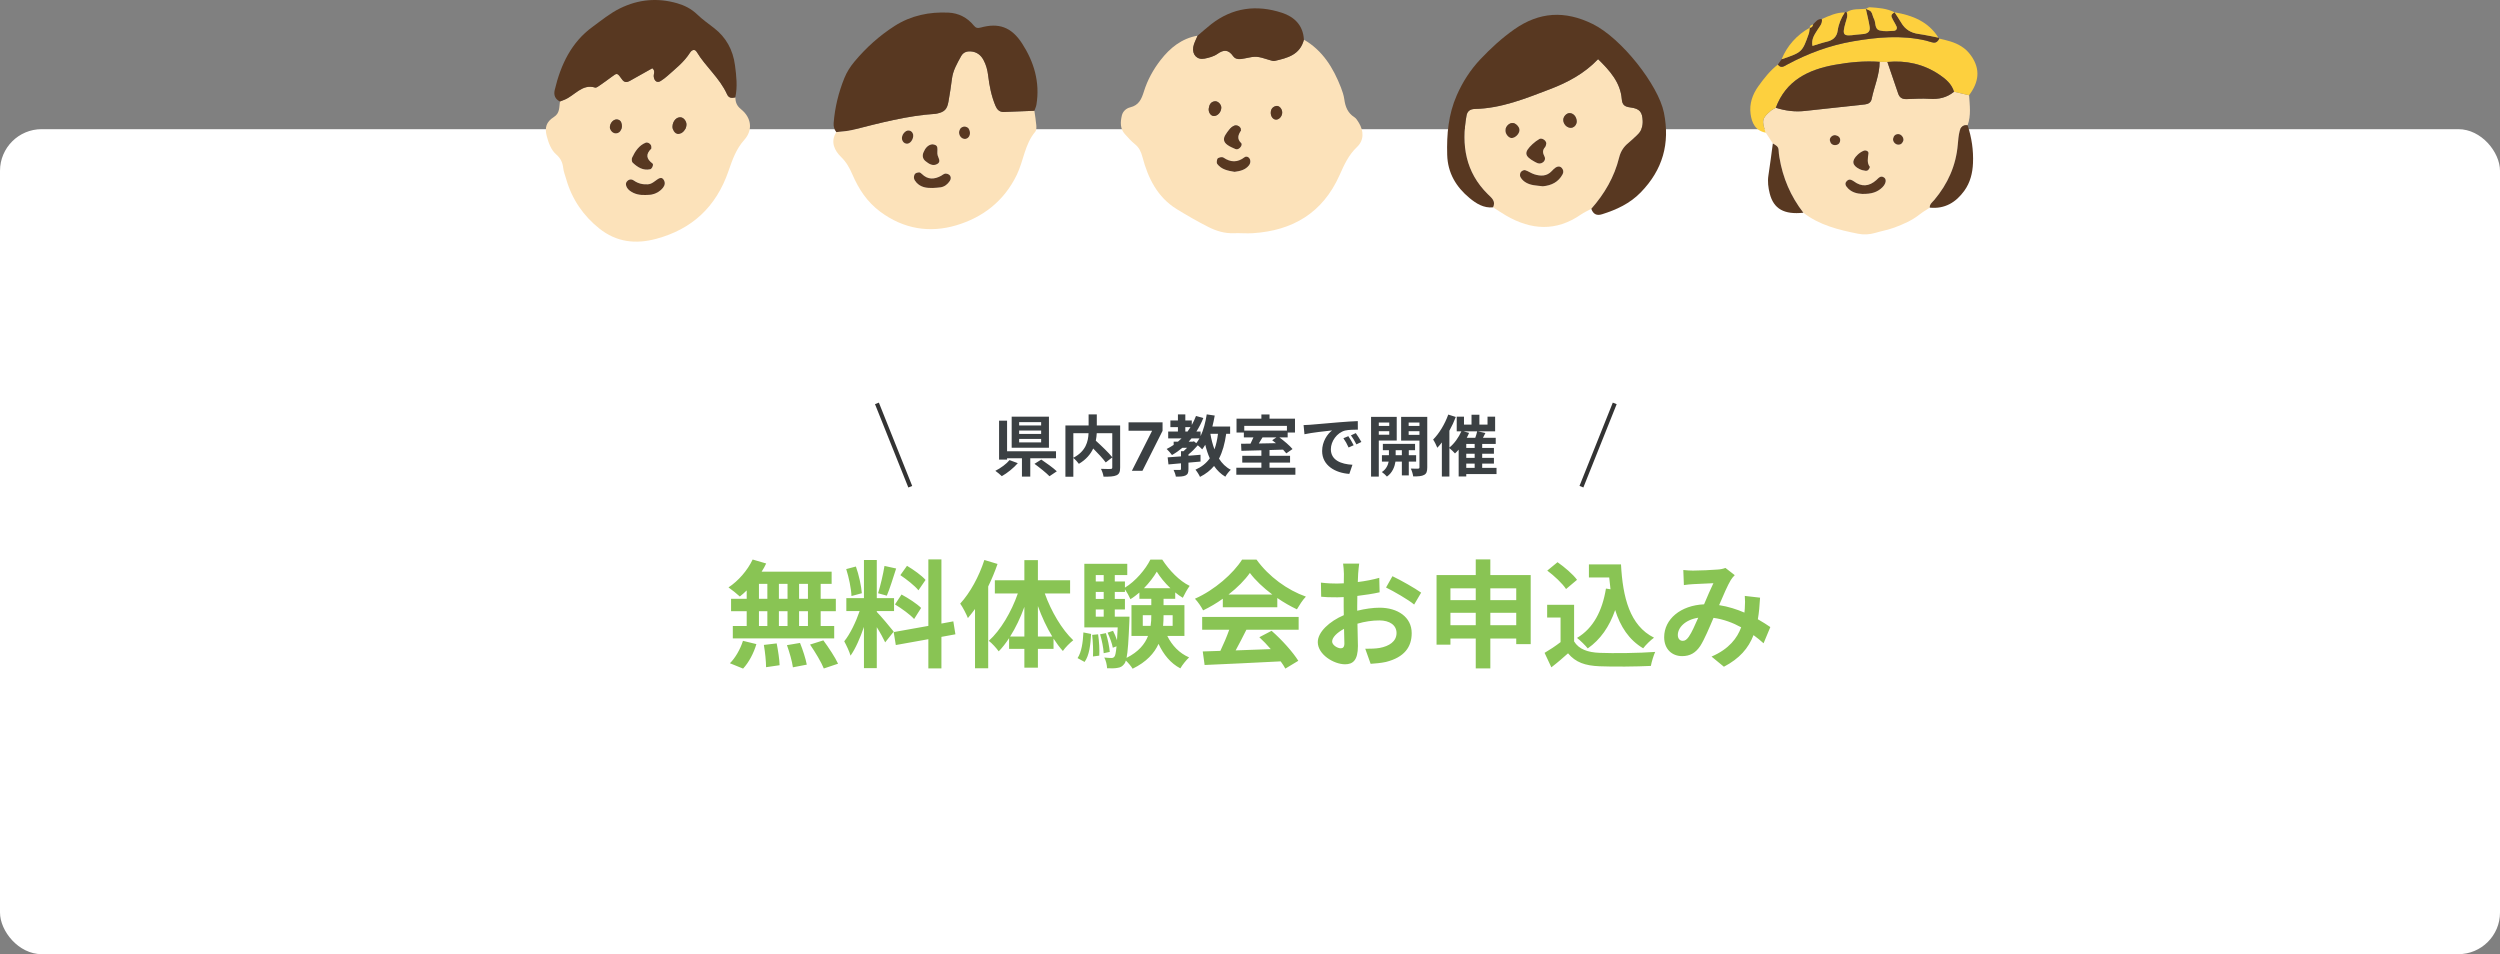 <svg width="600" height="229" viewBox="0 0 600 229" fill="none" xmlns="http://www.w3.org/2000/svg">
<rect x="0" y="0" width="600" height="229" fill="#808080" stroke="none"/>
<rect y="31" width="600" height="198" rx="10" fill="white"/>
<g clip-path="url(#clip0_31_634)">
<path d="M176.475 23.374C176.516 24.565 176.84 25.408 177.843 26.213C180.358 28.233 180.742 31.207 178.632 33.564C176.713 35.708 175.8 38.24 174.875 40.949C171.831 49.855 165.918 55.022 157.57 57.298C152.533 58.671 147.935 58.117 143.825 54.836C140.077 51.845 137.252 47.875 135.851 42.861C135.62 42.036 135.279 41.229 135.183 40.386C135.029 39.02 134.552 37.986 133.543 37.118C132.268 36.021 131.671 34.357 131.23 32.706C130.674 30.626 131.091 29.249 132.938 28.075C134.411 27.137 134.18 25.718 134.39 24.357C134.758 24.214 135.13 24.076 135.497 23.925C137.925 22.931 139.734 20.052 142.824 21.017C143.117 21.109 143.562 20.757 143.891 20.531C144.889 19.846 145.874 19.137 146.848 18.41C148.141 17.445 148.132 17.437 149.327 19.109C149.81 19.785 150.431 19.811 151.067 19.46C152.924 18.437 154.769 17.387 156.562 16.379C157.364 17.033 156.817 17.768 156.902 18.411C157.046 19.499 157.752 19.955 158.551 19.443C159.115 19.082 159.666 18.682 160.171 18.228C162.096 16.502 164.154 14.93 165.606 12.637C166.066 11.911 166.77 11.723 167.209 12.453C169.383 16.067 172.702 18.675 174.486 22.619C174.94 23.622 175.68 23.551 176.476 23.371L176.475 23.374ZM154.885 46.796C155.403 46.764 155.931 46.791 156.437 46.687C157.483 46.471 158.407 45.943 159.117 45.059C159.579 44.485 159.727 43.801 159.264 43.113C158.866 42.524 158.358 42.667 157.897 42.967C157.123 43.469 156.465 44.178 155.475 44.233C154.268 44.302 153.171 44.061 152.139 43.337C151.532 42.911 150.876 42.993 150.401 43.629C149.974 44.202 150.375 45.197 151.166 45.78C152.301 46.615 153.557 46.849 154.885 46.796ZM156.32 35.274C156.366 34.623 155.506 34.017 154.92 34.261C153.353 34.913 152.429 36.286 151.706 37.839C151.564 38.144 151.623 38.826 151.83 39.023C153.033 40.165 154.375 40.995 156.064 40.615C156.487 40.52 156.932 39.477 156.6 39.233C155.146 38.156 154.899 37.043 156.29 35.695C156.358 35.63 156.313 35.418 156.318 35.274H156.32ZM162.696 32.158C163.711 32.211 164.658 31.219 164.75 30.004C164.815 29.17 164.147 28.254 163.406 28.159C162.391 28.029 161.468 29.015 161.399 30.304C161.35 31.216 161.983 32.12 162.695 32.158H162.696ZM149.262 30.314C149.231 29.657 149.119 28.949 148.343 28.713C147.486 28.45 146.559 29.218 146.387 30.301C146.255 31.128 146.942 31.99 147.75 32.008C148.59 32.028 149.176 31.403 149.262 30.313V30.314Z" fill="#FCE2BA"/>
<path d="M176.475 23.374C175.679 23.554 174.938 23.625 174.485 22.622C172.7 18.678 169.382 16.07 167.208 12.456C166.769 11.726 166.063 11.914 165.604 12.64C164.152 14.933 162.094 16.504 160.17 18.231C159.664 18.685 159.114 19.084 158.55 19.446C157.75 19.957 157.045 19.501 156.901 18.414C156.817 17.769 157.363 17.034 156.561 16.382C154.767 17.391 152.923 18.441 151.066 19.463C150.429 19.813 149.809 19.788 149.326 19.112C148.131 17.439 148.14 17.449 146.847 18.412C145.873 19.14 144.889 19.848 143.89 20.534C143.56 20.76 143.116 21.111 142.823 21.02C139.733 20.053 137.924 22.933 135.496 23.927C135.129 24.077 134.757 24.215 134.389 24.36C133.286 23.814 132.823 22.91 133.136 21.585C134.593 15.424 137.198 10.108 142.155 6.488C144.323 4.905 146.403 3.185 148.801 2.005C153.251 -0.184 157.819 -0.563 162.505 0.78C164.272 1.286 165.906 2.095 167.33 3.466C168.598 4.687 170.038 5.693 171.418 6.767C174.227 8.954 175.908 11.931 176.397 15.669C176.731 18.222 177.035 20.799 176.473 23.374H176.475Z" fill="#583821"/>
<path d="M154.884 46.798C153.554 46.85 152.299 46.616 151.165 45.781C150.374 45.199 149.971 44.203 150.4 43.63C150.874 42.995 151.53 42.912 152.137 43.338C153.17 44.062 154.268 44.302 155.474 44.235C156.463 44.179 157.121 43.471 157.896 42.968C158.357 42.669 158.865 42.525 159.262 43.114C159.725 43.801 159.576 44.486 159.116 45.06C158.406 45.944 157.482 46.474 156.436 46.688C155.931 46.792 155.402 46.766 154.884 46.798Z" fill="#583821"/>
<path d="M156.318 35.276C156.311 35.419 156.358 35.631 156.29 35.697C154.901 37.044 155.147 38.156 156.6 39.234C156.932 39.48 156.487 40.521 156.064 40.616C154.375 40.996 153.033 40.166 151.829 39.025C151.621 38.828 151.563 38.145 151.706 37.84C152.429 36.287 153.353 34.914 154.92 34.262C155.505 34.017 156.365 34.625 156.32 35.276H156.318Z" fill="#583821"/>
<path d="M162.696 32.159C161.982 32.122 161.351 31.218 161.4 30.305C161.469 29.016 162.39 28.03 163.407 28.16C164.148 28.255 164.816 29.172 164.751 30.005C164.657 31.22 163.712 32.212 162.697 32.159H162.696Z" fill="#583821"/>
<path d="M149.261 30.316C149.175 31.406 148.589 32.029 147.75 32.011C146.942 31.992 146.254 31.131 146.387 30.304C146.559 29.22 147.486 28.452 148.343 28.715C149.119 28.952 149.23 29.659 149.261 30.317V30.316Z" fill="#583821"/>
</g>
<g clip-path="url(#clip1_31_634)">
<path d="M248.251 26.587C248.413 27.755 248.618 28.918 248.716 30.091C248.758 30.597 248.75 31.279 248.466 31.614C245.941 34.589 245.675 38.565 244.035 41.953C240.929 48.365 235.786 52.2 229.509 54.072C223.17 55.962 216.897 55.001 211.259 50.809C208.084 48.448 206.096 45.381 204.569 41.859C203.895 40.306 203.154 38.941 201.876 37.693C200.326 36.18 199.202 34.079 200.722 31.706C201.995 31.542 203.299 31.51 204.537 31.196C211.141 29.524 217.725 27.754 224.557 27.313C224.685 27.305 224.811 27.27 224.936 27.242C226.68 26.859 227.317 26.214 227.634 24.378C227.947 22.566 228.251 20.751 228.469 18.926C228.712 16.898 229.723 15.215 230.657 13.496C231.237 12.429 232.246 12.213 233.324 12.376C234.545 12.561 235.441 13.287 236.036 14.383C236.668 15.547 237.002 16.795 237.159 18.125C237.452 20.611 237.943 23.064 238.909 25.379C239.273 26.252 239.851 26.929 240.943 26.876C243.379 26.759 245.817 26.681 248.254 26.587H248.251ZM223.85 45.113C224.492 45.064 225.144 45.066 225.776 44.954C226.709 44.79 227.415 44.237 227.947 43.434C228.282 42.928 228.272 42.403 227.877 42.011C227.64 41.775 227.188 41.632 226.856 41.67C226.507 41.708 226.189 42.017 225.853 42.198C224.222 43.083 222.67 43.161 221.245 41.752C221.065 41.576 220.803 41.362 220.59 41.374C220.243 41.393 219.799 41.49 219.596 41.731C219.385 41.981 219.3 42.46 219.361 42.801C219.425 43.161 219.678 43.52 219.932 43.801C220.992 44.977 222.387 45.149 223.849 45.113H223.85ZM223.742 34.631C222.674 34.772 222.044 35.582 221.633 36.574C221.31 37.355 221.433 38.128 222.13 38.684C222.955 39.341 223.882 39.95 224.923 39.371C225.85 38.856 225.3 38.093 225.054 37.347C224.866 36.777 225.045 36.091 224.963 35.47C224.881 34.85 224.37 34.691 223.741 34.633L223.742 34.631ZM231.602 33.344C232.218 33.331 232.735 32.777 232.783 32.081C232.845 31.18 232.35 30.489 231.588 30.412C230.83 30.335 230.148 31.035 230.179 31.857C230.21 32.687 230.855 33.361 231.602 33.346V33.344ZM219.172 32.357C219.054 31.759 218.685 31.389 218.158 31.319C217.256 31.199 216.282 32.419 216.486 33.453C216.586 33.959 216.974 34.401 217.514 34.487C218.404 34.631 219.272 33.466 219.172 32.357Z" fill="#FCE2BA"/>
<path d="M248.251 26.587C245.813 26.681 243.376 26.759 240.94 26.876C239.848 26.927 239.271 26.252 238.906 25.379C237.94 23.064 237.449 20.611 237.155 18.125C236.998 16.795 236.665 15.547 236.033 14.383C235.439 13.287 234.542 12.561 233.321 12.376C232.243 12.213 231.233 12.429 230.653 13.496C229.72 15.215 228.709 16.898 228.466 18.926C228.246 20.751 227.942 22.566 227.631 24.378C227.315 26.214 226.676 26.86 224.933 27.242C224.807 27.27 224.68 27.305 224.553 27.313C217.721 27.754 211.139 29.524 204.533 31.196C203.296 31.51 201.991 31.542 200.719 31.706C200.197 31.065 200.013 30.335 200.079 29.5C200.372 25.786 201.246 22.223 202.629 18.78C203.225 17.298 204.066 15.989 205.082 14.773C207.871 11.437 211.053 8.576 214.692 6.242C218.669 3.693 223.065 2.816 227.654 3.031C230.021 3.142 232.144 4.186 233.708 6.124C234.181 6.71 234.618 6.821 235.357 6.616C239.655 5.425 242.725 6.445 245.31 10.444C248.151 14.841 249.626 19.72 248.748 25.095C248.664 25.607 248.421 26.091 248.252 26.589L248.251 26.587Z" fill="#583821"/>
<path d="M223.851 45.113C222.389 45.149 220.995 44.977 219.934 43.801C219.681 43.52 219.427 43.161 219.364 42.801C219.303 42.459 219.387 41.981 219.599 41.731C219.802 41.491 220.246 41.393 220.592 41.374C220.804 41.362 221.067 41.576 221.247 41.752C222.672 43.161 224.225 43.083 225.856 42.198C226.191 42.017 226.51 41.708 226.858 41.67C227.19 41.632 227.643 41.775 227.88 42.011C228.274 42.403 228.285 42.928 227.949 43.435C227.417 44.237 226.711 44.79 225.778 44.954C225.146 45.065 224.495 45.064 223.852 45.113H223.851Z" fill="#583821"/>
<path d="M223.742 34.631C224.371 34.69 224.883 34.849 224.964 35.469C225.047 36.09 224.866 36.776 225.055 37.346C225.301 38.092 225.851 38.855 224.924 39.37C223.882 39.949 222.957 39.341 222.131 38.683C221.434 38.128 221.312 37.354 221.635 36.573C222.044 35.581 222.674 34.771 223.743 34.63L223.742 34.631Z" fill="#583821"/>
<path d="M231.603 33.344C230.856 33.361 230.212 32.686 230.18 31.856C230.149 31.034 230.832 30.335 231.589 30.41C232.351 30.487 232.846 31.178 232.784 32.079C232.736 32.776 232.219 33.33 231.603 33.343V33.344Z" fill="#583821"/>
<path d="M219.172 32.357C219.272 33.466 218.405 34.631 217.515 34.487C216.974 34.4 216.587 33.959 216.486 33.453C216.282 32.419 217.256 31.199 218.158 31.319C218.685 31.39 219.054 31.76 219.172 32.357Z" fill="#583821"/>
</g>
<g clip-path="url(#clip2_31_634)">
<path d="M312.933 9.555C312.938 9.538 312.957 9.529 312.971 9.538C317.432 12.122 319.976 16.268 321.815 20.974C322.175 21.896 322.499 22.866 322.634 23.842C322.88 25.627 323.461 27.122 325.041 28.12C325.487 28.401 325.804 28.945 326.098 29.421C327.353 31.449 327.376 33.684 325.673 35.289C323.646 37.202 322.593 39.572 321.491 42.044C317.437 51.14 310.183 55.358 300.683 55.967C299.155 56.065 297.613 55.906 296.082 55.967C293.924 56.05 291.913 55.438 290.043 54.492C287.433 53.171 284.882 51.708 282.387 50.168C277.801 47.338 275.54 42.79 274.203 37.737C273.85 36.402 273.404 35.426 272.366 34.592C271.493 33.892 270.742 33.027 269.981 32.193C268.795 30.894 268.878 29.314 269.235 27.753C269.476 26.703 270.296 25.992 271.258 25.759C273.303 25.262 273.954 23.836 274.544 21.935C275.384 19.223 276.781 16.685 278.519 14.442C280.805 11.489 283.607 9.229 287.375 8.57C287.396 8.565 287.413 8.587 287.405 8.607C287.044 9.5 286.532 10.366 286.38 11.293C286.076 13.14 287.331 14.423 289.069 14.073C290.141 13.857 291.295 13.562 292.173 12.945C293.721 11.857 294.814 11.864 295.972 13.502C296.584 14.367 297.686 14.239 298.68 14.026C301.497 13.424 301.644 13.453 304.747 14.422C305.138 14.544 305.588 14.698 305.961 14.612C308.961 13.912 311.972 13.193 312.935 9.555H312.933ZM296.304 41.243C297.562 41.062 298.853 40.821 299.743 39.691C299.981 39.388 300.112 39.004 300.075 38.616C299.992 37.722 299.164 37.367 298.684 37.739C297.005 39.038 295.353 38.988 293.642 37.828C293.442 37.693 293.096 37.696 292.843 37.752C292.587 37.808 292.214 37.962 292.152 38.16C292.037 38.528 291.94 39.091 292.13 39.341C293.15 40.683 294.672 40.975 296.295 41.243C296.297 41.243 296.3 41.243 296.303 41.243H296.304ZM297.83 31.175C297.8 30.325 296.794 29.886 296.171 30.181C295.232 30.626 294.693 31.454 294.153 32.28C293.495 33.285 293.632 34.123 294.636 34.818C295.201 35.21 295.851 35.487 296.485 35.761C296.908 35.944 297.295 35.761 297.613 35.439C297.931 35.117 298.163 34.6 297.872 34.322C296.805 33.307 297.167 32.362 297.821 31.359C297.885 31.263 297.83 31.087 297.83 31.174V31.175ZM293.113 25.889C293.157 25.095 292.32 24.215 291.564 24.304C290.579 24.421 290.224 25.146 290.098 26.034C289.967 26.955 290.599 27.858 291.339 27.846C292.246 27.832 293.054 26.942 293.113 25.889ZM307.731 27.038C307.755 26.138 306.988 25.268 306.253 25.439C305.536 25.607 305.064 26.073 304.989 26.88C304.9 27.838 305.479 28.696 306.24 28.708C306.995 28.719 307.707 27.921 307.731 27.038Z" fill="#FCE2BA"/>
<path d="M312.942 9.516C312.942 9.516 312.942 9.522 312.942 9.526C311.988 13.19 308.968 13.911 305.96 14.613C305.587 14.7 305.137 14.546 304.746 14.423C301.643 13.454 301.495 13.427 298.678 14.027C297.683 14.239 296.582 14.367 295.971 13.503C294.813 11.865 293.72 11.858 292.172 12.947C291.294 13.563 290.14 13.859 289.068 14.075C287.33 14.425 286.075 13.141 286.379 11.295C286.534 10.353 287.06 9.476 287.42 8.568C287.422 8.564 287.424 8.561 287.427 8.558C288.501 7.649 289.545 6.706 290.649 5.84C295.826 1.782 301.598 1.088 307.66 3.064C310.598 4.022 312.745 6.026 312.94 9.516H312.942Z" fill="#583821"/>
<path d="M296.304 41.243C296.304 41.243 296.299 41.243 296.296 41.243C294.674 40.975 293.15 40.683 292.131 39.341C291.941 39.091 292.038 38.528 292.154 38.159C292.215 37.962 292.587 37.808 292.844 37.752C293.098 37.696 293.444 37.693 293.644 37.828C295.355 38.989 297.007 39.039 298.685 37.739C299.165 37.367 299.994 37.722 300.077 38.616C300.113 39.002 299.983 39.388 299.745 39.691C298.854 40.821 297.562 41.063 296.306 41.243H296.304Z" fill="#583821"/>
<path d="M297.828 31.175C297.828 31.09 297.883 31.266 297.82 31.361C297.166 32.363 296.804 33.308 297.871 34.324C298.162 34.602 297.93 35.119 297.612 35.44C297.294 35.761 296.907 35.946 296.483 35.763C295.849 35.487 295.2 35.211 294.634 34.819C293.631 34.125 293.493 33.285 294.152 32.281C294.692 31.456 295.232 30.628 296.169 30.183C296.791 29.887 297.799 30.327 297.828 31.176V31.175Z" fill="#583821"/>
<path d="M293.112 25.887C293.053 26.939 292.246 27.83 291.337 27.845C290.599 27.856 289.967 26.953 290.096 26.033C290.222 25.144 290.578 24.42 291.563 24.303C292.318 24.214 293.155 25.095 293.112 25.887Z" fill="#583821"/>
<path d="M307.731 27.037C307.709 27.92 306.995 28.718 306.24 28.706C305.479 28.693 304.9 27.836 304.989 26.878C305.064 26.072 305.536 25.605 306.253 25.438C306.987 25.267 307.754 26.138 307.731 27.037Z" fill="#583821"/>
</g>
<g clip-path="url(#clip3_31_634)">
<path d="M381.912 50.111C381.068 50.574 380.174 50.965 379.387 51.51C373.467 55.606 367.497 55.225 361.488 51.754C360.415 51.134 359.39 50.428 358.341 49.762C359.056 48.248 357.96 47.473 357.071 46.594C351.729 41.314 350.706 34.84 351.958 27.765C352.144 26.712 352.785 26.172 353.99 26.147C360.349 26.011 366.161 23.623 371.969 21.414C376.225 19.795 380.274 17.64 383.543 14.198C386.402 17.005 388.901 19.785 389.229 23.814C389.344 25.222 389.978 25.619 391.314 25.788C393.557 26.07 394.16 26.916 394.244 29.004C394.299 30.339 393.91 31.463 392.929 32.373C392.215 33.033 391.53 33.728 390.776 34.337C389.648 35.248 388.94 36.397 388.598 37.79C387.443 42.483 385.087 46.52 381.912 50.111ZM370.28 44.707C372.356 44.517 374.02 43.699 375.024 41.829C375.302 41.312 375.23 40.737 374.826 40.306C374.393 39.842 373.833 39.883 373.34 40.216C373.002 40.444 372.709 40.748 372.429 41.05C371.218 42.353 369.738 42.3 368.232 41.827C367.463 41.586 366.783 41.065 366.013 40.83C365.731 40.744 365.182 41.031 364.986 41.31C364.79 41.59 364.733 42.149 364.885 42.45C365.119 42.914 365.527 43.343 365.959 43.644C367.263 44.554 368.824 44.513 370.281 44.706L370.28 44.707ZM371.114 34.394C371.045 33.608 369.987 33.04 369.448 33.359C368.866 33.703 368.303 34.11 367.811 34.572C365.687 36.566 365.809 37.454 368.347 38.836C368.468 38.902 368.595 38.957 368.715 39.024C369.236 39.315 369.759 39.334 370.257 38.994C370.782 38.635 370.939 38.058 370.673 37.549C370.248 36.735 370.144 36.06 370.813 35.317C371.052 35.052 371.059 34.578 371.114 34.394ZM364.673 31.291C364.706 30.583 363.894 29.637 363.165 29.534C362.265 29.406 361.317 30.323 361.304 31.336C361.294 32.154 362.046 33.09 362.744 33.127C363.59 33.173 364.629 32.18 364.672 31.292L364.673 31.291ZM378.406 29.11C378.376 28.039 377.648 27.182 376.74 27.146C376 27.118 375.21 27.93 375.193 28.737C375.174 29.718 375.957 30.606 376.9 30.669C377.707 30.724 378.431 29.975 378.406 29.11Z" fill="#FCE2BA"/>
<path d="M381.911 50.111C385.086 46.52 387.442 42.484 388.597 37.79C388.939 36.399 389.649 35.248 390.776 34.337C391.53 33.728 392.215 33.034 392.928 32.373C393.909 31.465 394.297 30.339 394.243 29.005C394.159 26.916 393.555 26.07 391.313 25.788C389.978 25.621 389.343 25.223 389.228 23.814C388.9 19.785 386.402 17.005 383.542 14.198C380.273 17.639 376.226 19.794 371.968 21.414C366.161 23.623 360.348 26.011 353.989 26.147C352.784 26.173 352.143 26.712 351.958 27.765C350.705 34.84 351.728 41.315 357.07 46.595C357.959 47.474 359.055 48.248 358.34 49.762C356.083 49.998 354.258 48.829 352.7 47.539C349.49 44.882 347.445 41.543 347.327 37.139C347.197 32.21 347.599 27.477 349.63 22.86C351.06 19.605 352.935 16.717 355.314 14.201C357.791 11.582 360.469 9.12 363.441 7.038C369.447 2.832 375.574 2.476 382.25 5.762C389.182 9.175 398.019 20.475 399.34 27.035C400.838 34.471 399.048 40.741 393.794 46.158C391.18 48.853 387.969 50.328 384.492 51.421C383.166 51.838 382.356 51.369 381.91 50.111L381.911 50.111Z" fill="#583821"/>
<path d="M370.28 44.707C368.823 44.513 367.263 44.554 365.958 43.645C365.525 43.344 365.118 42.915 364.883 42.451C364.731 42.151 364.789 41.591 364.985 41.312C365.181 41.032 365.731 40.745 366.012 40.831C366.781 41.066 367.462 41.586 368.231 41.828C369.737 42.302 371.218 42.355 372.427 41.051C372.708 40.749 373.001 40.445 373.338 40.217C373.833 39.884 374.392 39.844 374.825 40.307C375.229 40.738 375.301 41.313 375.023 41.83C374.018 43.7 372.354 44.518 370.279 44.708L370.28 44.707Z" fill="#583821"/>
<path d="M371.114 34.394C371.059 34.578 371.052 35.052 370.813 35.317C370.145 36.06 370.248 36.735 370.673 37.548C370.939 38.057 370.782 38.635 370.257 38.994C369.759 39.334 369.236 39.315 368.715 39.024C368.595 38.957 368.468 38.902 368.347 38.836C365.809 37.454 365.687 36.566 367.811 34.572C368.305 34.11 368.866 33.703 369.448 33.359C369.986 33.04 371.045 33.608 371.114 34.394Z" fill="#583821"/>
<path d="M364.672 31.291C364.629 32.18 363.59 33.171 362.744 33.126C362.046 33.09 361.292 32.153 361.304 31.335C361.317 30.323 362.264 29.406 363.165 29.533C363.895 29.636 364.705 30.582 364.673 31.29L364.672 31.291Z" fill="#583821"/>
<path d="M378.406 29.11C378.431 29.975 377.707 30.724 376.9 30.669C375.957 30.606 375.172 29.718 375.193 28.737C375.21 27.93 376.001 27.116 376.74 27.146C377.648 27.182 378.376 28.039 378.406 29.11Z" fill="#583821"/>
</g>
<g clip-path="url(#clip4_31_634)">
<path d="M463.138 49.836C462.312 50.384 461.441 50.877 460.67 51.492C458.889 52.911 456.822 53.803 454.721 54.59C453.211 55.156 451.594 55.44 450.04 55.899C448.684 56.3 447.291 56.366 445.949 56.099C441.282 55.167 436.669 54.053 432.815 51.057C429.757 47.114 427.869 42.682 427.066 37.796C426.967 37.198 426.889 36.592 426.864 35.988C426.826 35.086 426.099 34.815 425.485 34.428C424.919 33.567 424.354 32.706 423.79 31.845C422.765 28.97 422.888 28.378 424.969 26.607C425.327 26.303 425.783 26.11 426.194 25.866C428.464 26.584 430.774 26.899 433.163 26.63C437.971 26.088 442.783 25.582 447.593 25.061C448.414 24.972 449.037 24.567 449.199 23.769C449.801 20.785 451.126 17.951 451.111 14.841C451.731 14.851 452.351 14.86 452.971 14.87C453.838 17.404 454.712 19.936 455.569 22.472C455.886 23.413 456.531 23.812 457.526 23.785C459.387 23.734 461.259 23.592 463.109 23.72C465.322 23.872 467.266 23.422 468.969 22.017C470.171 22.297 471.374 22.576 472.577 22.857C472.732 25.275 473.095 27.704 472.226 30.074C471.137 29.904 470.547 30.56 470.325 31.425C470.055 32.484 469.964 33.593 469.871 34.687C469.446 39.727 467.48 44.127 464.217 48C463.752 48.553 463.085 48.989 463.14 49.836H463.138ZM446.906 46.539C449.143 46.59 450.639 46.118 451.843 44.873C452.621 44.068 452.824 43.057 452.188 42.613C451.339 42.021 450.844 42.747 450.312 43.221C448.584 44.763 446.788 44.915 444.898 43.504C444.704 43.359 444.475 43.249 444.245 43.162C443.852 43.011 443.521 43.165 443.238 43.434C442.814 43.838 442.805 44.303 443.128 44.749C444.185 46.212 445.77 46.482 446.904 46.539H446.906ZM448.778 40.064C448.012 39.091 448.296 37.959 448.434 36.793C448.496 36.276 447.802 35.987 447.325 36.161C446.767 36.367 446.234 36.742 445.802 37.157C444.327 38.575 444.491 39.692 446.282 40.579C446.717 40.795 447.22 40.922 447.706 40.983C448.282 41.055 448.598 40.678 448.779 40.062L448.778 40.064ZM440.374 34.827C441.134 34.823 441.566 34.426 441.638 33.75C441.713 33.041 441.25 32.617 440.596 32.462C439.855 32.286 439.038 33.002 439.168 33.717C439.284 34.355 439.663 34.81 440.374 34.827ZM456.829 33.662C456.897 32.948 456.282 32.187 455.581 32.181C454.865 32.175 454.473 32.633 454.349 33.264C454.211 33.966 454.867 34.712 455.581 34.723C456.305 34.734 456.648 34.283 456.829 33.663V33.662Z" fill="#FCE2BA"/>
<path d="M452.968 14.87C452.348 14.86 451.727 14.851 451.108 14.841C447.497 14.585 443.929 14.918 440.379 15.555C433.933 16.712 428.607 19.355 426.192 25.866C425.781 26.11 425.324 26.302 424.967 26.607C422.886 28.378 422.763 28.97 423.787 31.845C421.258 31.361 420.42 29.477 420.136 27.32C419.818 24.907 420.587 22.676 421.994 20.713C423.358 18.809 424.806 16.953 426.69 15.489C427.458 16.535 428.244 15.855 428.97 15.467C433.94 12.813 439.145 10.872 444.754 9.909C450.582 8.909 456.373 8.381 462.205 9.731C462.812 9.871 463.396 10.128 464.007 10.216C464.723 10.318 465.14 9.854 465.417 9.257C467.237 9.683 469.059 10.085 470.675 11.093C471.639 11.694 472.401 12.43 473.063 13.366C475.412 16.686 474.879 19.802 472.572 22.859C471.37 22.58 470.167 22.299 468.963 22.02C468.402 20.136 466.964 18.943 465.423 17.905C461.671 15.374 457.479 14.454 452.967 14.872L452.968 14.87Z" fill="#FDD03E"/>
<path d="M465.417 9.255C465.142 9.853 464.723 10.318 464.007 10.215C463.396 10.128 462.812 9.871 462.205 9.73C456.373 8.38 450.582 8.908 444.754 9.908C439.145 10.871 433.94 12.811 428.97 15.466C428.244 15.854 427.458 16.534 426.69 15.487C426.987 15.066 427.284 14.643 427.58 14.22C432.497 12.55 432.543 12.517 434.107 8.089C434.266 7.642 434.257 7.137 434.326 6.659L434.308 6.683C434.834 6.655 435.042 6.31 435.148 5.866C435.73 5.251 436.223 4.498 437.244 4.566C437.452 5.655 436.685 6.377 436.19 7.184C435.504 8.3 434.686 9.352 434.989 11.02C436.146 10.674 437.272 10.271 438.431 10.005C439.914 9.664 440.835 8.843 441.042 7.353C441.264 5.759 441.871 4.326 442.751 2.989C442.883 2.874 443.031 2.851 443.197 2.915C443.55 3.785 443.183 4.554 442.947 5.387C442.063 8.504 442.319 8.765 445.47 8.325C446.085 8.238 446.713 8.245 447.326 8.15C448.421 7.979 448.884 7.459 448.711 6.395C448.478 4.955 448.108 3.537 447.798 2.11C447.798 2.11 447.793 2.131 447.794 2.131C448.227 2.349 448.803 2.466 449.057 2.811C449.408 3.288 449.446 3.974 449.744 4.502C450.267 5.431 449.813 6.961 451.156 7.31C452.21 7.585 453.391 7.46 454.509 7.399C455.046 7.368 455.417 6.915 455.17 6.354C454.826 5.574 454.3 4.87 453.995 4.08C453.789 3.549 454.243 3.19 454.721 2.961L454.697 2.95C455.229 3.776 455.796 4.582 456.286 5.431C457.217 7.045 458.607 7.891 460.47 8.148C462.066 8.367 463.641 8.735 465.226 9.038L465.419 9.253L465.417 9.255Z" fill="#583821"/>
<path d="M463.138 49.836C463.083 48.989 463.749 48.552 464.215 48C467.476 44.127 469.443 39.727 469.869 34.687C469.961 33.594 470.053 32.484 470.323 31.425C470.544 30.56 471.134 29.904 472.224 30.074C473.207 33.029 473.649 36.063 473.518 39.164C473.418 41.538 472.851 43.822 471.439 45.778C469.432 48.559 466.771 50.194 463.139 49.834L463.138 49.836Z" fill="#583821"/>
<path d="M425.483 34.427C426.097 34.814 426.824 35.086 426.861 35.987C426.886 36.591 426.965 37.198 427.063 37.795C427.867 42.681 429.756 47.113 432.813 51.056C428.183 51.542 425.678 50.142 424.742 46.465C424.38 45.038 424.184 43.587 424.422 42.089C424.825 39.542 425.134 36.982 425.482 34.428L425.483 34.427Z" fill="#583821"/>
<path d="M447.796 2.111C448.108 3.538 448.476 4.956 448.71 6.396C448.884 7.46 448.419 7.98 447.325 8.151C446.712 8.246 446.084 8.239 445.469 8.326C442.318 8.765 442.061 8.505 442.946 5.388C443.182 4.555 443.549 3.786 443.196 2.916C444.609 1.998 446.242 2.278 447.795 2.112L447.796 2.111Z" fill="#FDD03E"/>
<path d="M442.751 2.987C441.871 4.325 441.265 5.758 441.042 7.351C440.835 8.843 439.915 9.664 438.431 10.004C437.272 10.271 436.146 10.673 434.989 11.019C434.686 9.352 435.504 8.299 436.189 7.183C436.686 6.376 437.451 5.653 437.244 4.565C439.002 3.782 440.754 2.974 442.749 2.986L442.751 2.987Z" fill="#FDD03E"/>
<path d="M454.719 2.963C454.241 3.193 453.788 3.552 453.992 4.082C454.297 4.871 454.824 5.577 455.168 6.356C455.415 6.918 455.043 7.371 454.507 7.401C453.389 7.463 452.208 7.587 451.153 7.312C449.809 6.962 450.264 5.433 449.742 4.505C449.444 3.977 449.406 3.289 449.055 2.814C448.801 2.468 448.225 2.352 447.792 2.133C448.104 1.995 448.426 1.723 448.729 1.742C450.78 1.873 452.84 2.006 454.719 2.964V2.963Z" fill="#FDD03E"/>
<path d="M465.224 9.04C463.639 8.737 462.064 8.37 460.468 8.15C458.604 7.893 457.215 7.048 456.284 5.433C455.794 4.584 455.228 3.778 454.695 2.953C458.991 3.667 462.808 5.183 465.223 9.039L465.224 9.04Z" fill="#FDD03E"/>
<path d="M434.327 6.66C434.259 7.137 434.267 7.642 434.108 8.09C432.544 12.518 432.498 12.551 427.581 14.222C428.889 11.008 431.257 8.355 434.327 6.66Z" fill="#FDD03E"/>
<path d="M435.149 5.867C435.043 6.312 434.836 6.656 434.309 6.684C434.322 6.146 434.698 5.971 435.149 5.867Z" fill="#FDD03E"/>
<path d="M426.193 25.866C428.608 19.355 433.934 16.712 440.381 15.555C443.929 14.918 447.499 14.584 451.109 14.84C451.124 17.951 449.799 20.785 449.196 23.769C449.036 24.567 448.411 24.972 447.591 25.061C442.781 25.582 437.97 26.089 433.161 26.63C430.772 26.899 428.462 26.585 426.192 25.866H426.193Z" fill="#583821"/>
<path d="M452.968 14.87C457.481 14.45 461.672 15.372 465.425 17.903C466.965 18.941 468.403 20.134 468.964 22.018C467.263 23.422 465.318 23.872 463.106 23.72C461.255 23.592 459.384 23.735 457.523 23.785C456.528 23.812 455.883 23.413 455.566 22.472C454.709 19.934 453.835 17.403 452.968 14.87Z" fill="#583821"/>
<path d="M446.906 46.539C445.771 46.482 444.187 46.212 443.131 44.749C442.808 44.303 442.817 43.838 443.24 43.434C443.522 43.165 443.854 43.011 444.248 43.162C444.476 43.249 444.706 43.359 444.9 43.504C446.79 44.915 448.585 44.764 450.315 43.221C450.846 42.747 451.342 42.021 452.191 42.613C452.826 43.057 452.624 44.068 451.845 44.873C450.641 46.118 449.145 46.591 446.909 46.539H446.906Z" fill="#583821"/>
<path d="M448.778 40.065C448.597 40.679 448.282 41.057 447.705 40.985C447.219 40.925 446.717 40.797 446.281 40.582C444.49 39.695 444.326 38.576 445.801 37.16C446.232 36.745 446.765 36.369 447.324 36.164C447.801 35.989 448.495 36.278 448.433 36.795C448.295 37.961 448.011 39.093 448.777 40.066L448.778 40.065Z" fill="#583821"/>
<path d="M440.374 34.827C439.663 34.81 439.283 34.356 439.168 33.717C439.038 33.001 439.855 32.286 440.596 32.462C441.25 32.617 441.713 33.041 441.638 33.75C441.566 34.426 441.134 34.823 440.374 34.827Z" fill="#583821"/>
<path d="M456.829 33.662C456.646 34.282 456.304 34.733 455.579 34.722C454.866 34.712 454.21 33.965 454.348 33.263C454.473 32.633 454.865 32.175 455.579 32.18C456.281 32.186 456.896 32.947 456.828 33.661L456.829 33.662Z" fill="#583821"/>
</g>
<path d="M193.908 143.72V140.136H191.78V143.72H193.908ZM193.908 150.244V146.688H191.78V150.244H193.908ZM182.148 146.688V150.244H184.164V146.688H182.148ZM189.008 146.688H186.936V150.244H189.008V146.688ZM186.936 143.72H189.008V140.136H186.936V143.72ZM182.148 140.136V143.72H184.164V140.136H182.148ZM179.208 143.72V141.704C178.648 142.236 178.116 142.74 177.556 143.16C176.94 142.572 175.596 141.508 174.84 140.976C177.192 139.436 179.404 136.888 180.636 134.284L183.884 135.236C183.576 135.908 183.212 136.552 182.792 137.196H199.592V140.136H196.96V143.72H200.6V146.688H196.96V150.244H200.208V153.212H175.876V150.244H179.208V146.688H175.456V143.72H179.208ZM178.34 160.464L175.176 159.176C176.408 158 177.668 155.844 178.312 153.8L181.532 154.584C180.916 156.712 179.712 159.008 178.34 160.464ZM183.324 154.78L186.404 154.416C186.74 156.124 187.076 158.336 187.104 159.652L183.856 160.128C183.856 158.784 183.632 156.488 183.324 154.78ZM188.868 154.836L192.004 154.304C192.676 155.956 193.376 158.14 193.628 159.512L190.296 160.156C190.128 158.812 189.484 156.544 188.868 154.836ZM194.412 154.696L197.604 153.688C198.864 155.396 200.432 157.748 201.132 159.288L197.716 160.436C197.128 158.952 195.644 156.488 194.412 154.696ZM222.132 139.184L220.424 141.676C219.556 140.584 217.624 139.072 216.084 138.036L217.68 135.796C219.248 136.72 221.236 138.148 222.132 139.184ZM214.796 145.064L216.364 142.684C217.988 143.552 220.06 144.896 221.068 145.904L219.388 148.564C218.464 147.528 216.42 146.044 214.796 145.064ZM212.276 135.824L215.076 136.44C214.348 138.68 213.536 141.34 212.836 142.964L210.736 142.376C211.296 140.612 211.968 137.784 212.276 135.824ZM206.844 142.376L204.352 143.048C204.296 141.312 203.736 138.596 203.092 136.58L205.416 135.964C206.144 137.98 206.704 140.64 206.844 142.376ZM214.488 151.588L212.444 154.164C212.024 153.268 211.24 151.812 210.428 150.524V160.352H207.348V150.468C206.452 153.072 205.332 155.676 204.128 157.356C203.848 156.348 203.12 154.836 202.616 153.912C204.016 152.204 205.444 149.208 206.312 146.66H203.12V143.552H207.348V134.396H210.428V143.552H214.572V146.66H210.428V146.856C211.24 147.668 213.9 150.804 214.488 151.588ZM229.3 152.232L225.94 152.848V160.408H222.804V153.408L214.992 154.808L214.488 151.7L222.804 150.216V134.256H225.94V149.656L228.796 149.124L229.3 152.232ZM236.244 134.396L239.408 135.348C238.792 137.14 238.036 138.96 237.168 140.752V160.38H234.004V146.156C233.444 146.912 232.856 147.668 232.296 148.34C231.988 147.528 231.064 145.708 230.448 144.868C232.8 142.32 234.984 138.344 236.244 134.396ZM249.096 152.764H252.54C251.224 150.608 250.048 148.088 249.096 145.456V152.764ZM242.432 152.764H245.848V145.652C244.924 148.228 243.748 150.692 242.432 152.764ZM256.824 142.432H250.748C252.288 146.744 254.864 151.112 257.58 153.66C256.824 154.248 255.676 155.368 255.088 156.236C254.304 155.368 253.576 154.388 252.848 153.268V155.732H249.096V160.24H245.848V155.732H242.18V153.156C241.396 154.36 240.584 155.424 239.688 156.32C239.128 155.536 238.064 154.36 237.308 153.8C240.136 151.28 242.74 146.856 244.28 142.432H238.764V139.268H245.848V134.424H249.096V139.268H256.824V142.432ZM260.296 158.868L258.616 157.944C259.568 156.516 259.904 154.164 260.016 151.784L261.864 152.148C261.724 154.696 261.444 157.3 260.296 158.868ZM262.116 152.372L263.544 152.232C263.796 153.856 263.908 156.012 263.824 157.356L262.312 157.552C262.396 156.152 262.312 154.024 262.116 152.372ZM264.02 152.232L265.42 151.952C265.868 153.408 266.26 155.256 266.344 156.46L264.888 156.768C264.832 155.564 264.468 153.688 264.02 152.232ZM267.548 148.004H271.076C271.076 148.004 271.076 148.732 271.048 149.096C270.852 153.716 270.684 156.404 270.376 157.888C273.26 156.432 274.772 154.584 275.528 152.624H271.552V145.232H276.312V143.72H273.456V142.208C272.756 142.796 272.056 143.356 271.3 143.804C270.992 143.076 270.46 142.124 269.984 141.424V142.068H267.548V143.748H269.984V146.268H267.548V148.004ZM262.984 146.268V148.004H264.888V146.268H262.984ZM264.888 142.068H262.984V143.748H264.888V142.068ZM264.888 138.008H262.984V139.548H264.888V138.008ZM274.548 141.172H280.904C279.588 139.94 278.412 138.484 277.628 137.196C276.9 138.456 275.808 139.884 274.548 141.172ZM281.436 147.64H279.252V147.752C279.252 148.564 279.224 149.376 279.14 150.216H281.436V147.64ZM274.268 150.216H276.144C276.284 149.376 276.312 148.536 276.312 147.724V147.64H274.268V150.216ZM284.264 152.624H280.148C281.268 154.892 283.032 156.768 285.384 157.776C284.712 158.392 283.76 159.568 283.284 160.408C280.96 159.204 279.252 157.104 278.048 154.528C277.04 156.768 275.164 158.868 271.832 160.492C271.496 159.932 270.796 159.092 270.208 158.532C270.096 158.896 269.984 159.148 269.844 159.316C269.368 159.96 268.864 160.212 268.164 160.296C267.604 160.408 266.708 160.436 265.7 160.38C265.672 159.596 265.42 158.504 265.028 157.804C265.756 157.888 266.372 157.916 266.736 157.916C267.072 157.916 267.268 157.832 267.492 157.552C267.688 157.272 267.828 156.572 267.968 155.116L267.072 155.452C266.904 154.472 266.344 152.96 265.812 151.84L267.128 151.392C267.492 152.092 267.828 152.904 268.08 153.66C268.136 152.82 268.192 151.784 268.248 150.58H260.24V135.32H270.544V138.008H267.548V139.548H269.984V141.032C272.504 139.52 274.94 136.636 276.088 134.312H278.944C280.624 136.888 283.06 139.436 285.524 140.612C284.936 141.396 284.292 142.6 283.872 143.468C283.256 143.104 282.64 142.684 282.052 142.18V143.72H279.252V145.232H284.264V152.624ZM294.848 142.684H305.348C303.192 141.06 301.26 139.24 299.972 137.504C298.768 139.212 296.976 141.032 294.848 142.684ZM293.476 145.736V143.692C291.992 144.756 290.368 145.708 288.744 146.492C288.352 145.68 287.484 144.42 286.784 143.692C291.544 141.592 295.996 137.616 298.096 134.312H301.568C304.536 138.428 308.988 141.62 313.412 143.188C312.572 144.056 311.844 145.26 311.256 146.24C309.716 145.512 308.092 144.588 306.552 143.524V145.736H293.476ZM288.52 151.14V148.06H311.676V151.14H299.132C298.32 152.792 297.396 154.528 296.556 156.096C299.244 156.012 302.128 155.9 304.984 155.788C304.116 154.78 303.164 153.772 302.24 152.932L305.18 151.392C307.672 153.576 310.276 156.488 311.592 158.588L308.484 160.464C308.204 159.932 307.812 159.344 307.364 158.728C300.784 159.092 293.868 159.372 289.108 159.596L288.66 156.348L292.888 156.208C293.644 154.64 294.428 152.792 295.016 151.14H288.52ZM326.208 135.264C326.124 135.768 326.012 136.972 325.956 137.7C325.928 138.316 325.9 138.988 325.872 139.688C327.72 139.464 329.568 139.1 331.024 138.68L331.108 142.152C329.512 142.516 327.58 142.796 325.76 143.02C325.732 143.86 325.732 144.728 325.732 145.54C325.732 145.876 325.732 146.212 325.732 146.576C327.636 146.1 329.568 145.848 331.108 145.848C335.42 145.848 338.808 148.088 338.808 151.952C338.808 155.256 337.072 157.748 332.62 158.868C331.332 159.148 330.1 159.232 328.952 159.316L327.664 155.704C328.924 155.704 330.128 155.676 331.108 155.508C333.376 155.088 335.168 153.968 335.168 151.924C335.168 150.02 333.488 148.9 331.052 148.9C329.316 148.9 327.496 149.18 325.788 149.684C325.844 151.896 325.9 154.08 325.9 155.032C325.9 158.504 324.668 159.428 322.82 159.428C320.104 159.428 316.268 157.076 316.268 154.108C316.268 151.672 319.068 149.124 322.512 147.64C322.484 146.968 322.484 146.296 322.484 145.652C322.484 144.868 322.484 144.084 322.484 143.3C321.952 143.328 321.448 143.356 321 143.356C319.124 143.356 318.032 143.328 317.08 143.216L317.024 139.828C318.676 140.024 319.88 140.052 320.888 140.052C321.392 140.052 321.952 140.024 322.512 139.996C322.54 139.016 322.54 138.204 322.54 137.728C322.54 137.14 322.428 135.768 322.344 135.264H326.208ZM334.188 138.288C336.344 139.324 339.592 141.172 341.076 142.236L339.396 145.092C338.052 143.944 334.384 141.844 332.648 141.004L334.188 138.288ZM319.712 153.968C319.712 154.836 321.028 155.592 321.756 155.592C322.26 155.592 322.652 155.368 322.652 154.416C322.652 153.716 322.624 152.428 322.568 150.916C320.86 151.84 319.712 152.988 319.712 153.968ZM357.68 150.048H363.896V147.08H357.68V150.048ZM348.104 150.048H354.18V147.08H348.104V150.048ZM354.18 141.2H348.104V144.028H354.18V141.2ZM363.896 141.2H357.68V144.028H363.896V141.2ZM357.68 138.008H367.368V154.584H363.896V153.24H357.68V160.408H354.18V153.24H348.104V154.724H344.772V138.008H354.18V134.256H357.68V138.008ZM385.428 141.256L386.52 141.424C386.408 140.5 386.296 139.548 386.212 138.596H381.34V135.46H389.04C389.46 143.384 391.14 150.132 396.964 153.044C396.18 153.604 394.976 154.78 394.36 155.592C390.916 153.548 388.872 150.328 387.64 146.408C386.24 150.412 384.112 153.492 381.06 155.62C380.556 154.976 379.268 153.688 378.484 153.1C382.404 150.776 384.56 146.604 385.428 141.256ZM378.484 139.156L375.852 141.368C374.984 140.024 372.996 138.176 371.344 136.944L373.808 134.928C375.488 136.104 377.532 137.84 378.484 139.156ZM377.784 145.148V153.94C378.932 155.816 381.032 156.572 383.944 156.684C387.22 156.824 393.52 156.74 397.244 156.46C396.88 157.244 396.376 158.868 396.208 159.82C392.848 159.988 387.22 160.044 383.888 159.904C380.444 159.764 378.148 158.98 376.328 156.796C375.096 157.888 373.864 158.98 372.324 160.156L370.7 156.684C371.904 155.984 373.304 155.06 374.536 154.108V148.2H371.316V145.148H377.784ZM403.992 136.804C404.748 136.888 405.7 136.944 406.316 136.944C407.912 136.944 410.88 136.804 412.196 136.692C412.896 136.664 413.624 136.496 414.1 136.3L416.34 138.036C415.948 138.456 415.612 138.82 415.388 139.212C414.66 140.416 413.596 142.852 412.588 145.232C414.772 145.568 416.844 146.24 418.664 147.024C418.692 146.688 418.72 146.38 418.748 146.072C418.832 144.98 418.832 143.86 418.748 143.02L422.416 143.44C422.304 145.316 422.164 147.052 421.884 148.62C423.06 149.292 424.068 149.936 424.88 150.496L423.256 154.388C422.528 153.716 421.716 153.072 420.848 152.428C419.616 155.592 417.488 158.056 413.736 160.016L410.768 157.58C414.996 155.76 416.956 153.1 417.88 150.552C415.892 149.46 413.652 148.62 411.244 148.284C410.236 150.664 409.06 153.464 408.08 155.004C406.96 156.684 405.616 157.468 403.712 157.468C401.248 157.468 399.4 155.76 399.4 152.932C399.4 148.592 403.348 145.288 408.976 145.036C409.76 143.188 410.572 141.284 411.216 139.968C410.096 140.024 407.688 140.108 406.4 140.192C405.84 140.22 404.86 140.304 404.132 140.416L403.992 136.804ZM402.676 152.4C402.676 153.324 403.208 153.8 403.852 153.8C404.412 153.8 404.804 153.52 405.308 152.82C406.036 151.784 406.792 150.02 407.576 148.256C404.44 148.732 402.676 150.636 402.676 152.4Z" fill="#89C454"/>
<path d="M249.874 102.104V101.304H244.594V102.104H249.874ZM249.874 104.152V103.32H244.594V104.152H249.874ZM249.874 106.168V105.352H244.594V106.168H249.874ZM251.746 100.008V107.464H242.802V100.008H251.746ZM242.29 110.424L244.274 111.16C243.25 112.328 241.746 113.544 240.434 114.28C240.018 113.88 239.314 113.304 238.882 113C240.162 112.36 241.586 111.304 242.29 110.424ZM253.442 109.976H247.266V114.392H245.266V109.976H241.698V110.312H239.778V100.968H241.698V108.296H253.442V109.976ZM248.274 111.32L249.906 110.296C251.09 111.096 252.786 112.296 253.634 113.112L251.874 114.296C251.122 113.512 249.49 112.2 248.274 111.32ZM266.946 103.96H263.218C263.186 104.552 263.122 105.144 262.994 105.768C264.354 107 266.066 108.632 266.946 109.736V103.96ZM257.602 103.96V109.864C260.626 108.296 261.17 105.928 261.25 103.96H257.602ZM268.834 102.104V112.216C268.834 113.24 268.626 113.768 267.954 114.072C267.298 114.376 266.274 114.408 264.85 114.408C264.786 113.864 264.498 113.016 264.226 112.52C265.17 112.568 266.242 112.552 266.546 112.552C266.85 112.536 266.946 112.456 266.946 112.168V109.768L265.378 110.984C264.738 110.104 263.538 108.808 262.37 107.64C261.746 108.984 260.674 110.296 258.93 111.32C258.658 110.936 258.066 110.264 257.602 109.912V114.424H255.698V102.104H261.266V99.448H263.234V102.104H268.834ZM271.646 113L276.469 103.455V103.375H270.85V101.364H279.015V103.403L274.185 113H271.646ZM292.318 104.12H290.494C290.718 105.448 291.038 106.696 291.47 107.848C291.87 106.76 292.142 105.512 292.318 104.12ZM286.206 106.008L286.542 105.912L287.102 106.36C287.374 106.024 287.63 105.64 287.87 105.208H285.966C285.742 105.48 285.518 105.752 285.278 106.008H286.206ZM284.478 102.504V103.576H285.006C285.262 103.224 285.502 102.872 285.726 102.504H284.478ZM295.23 104.12H294.286C293.95 106.488 293.406 108.44 292.558 110.072C293.278 111.208 294.206 112.136 295.39 112.744C294.958 113.128 294.366 113.88 294.078 114.408C292.974 113.752 292.094 112.888 291.374 111.832C290.494 112.888 289.39 113.752 287.998 114.456C287.822 114.008 287.262 113.128 286.91 112.728C288.414 112.056 289.518 111.16 290.35 109.992C289.902 109.016 289.55 107.928 289.262 106.744C289.022 107.144 288.782 107.512 288.526 107.848C288.318 107.608 287.87 107.192 287.47 106.872C286.83 107.624 286.014 108.44 285.23 109.064V109.384C286.19 109.32 287.166 109.224 288.126 109.144V110.776C287.166 110.872 286.19 110.952 285.23 111.032V112.6C285.23 113.416 285.086 113.848 284.51 114.12C283.934 114.376 283.198 114.392 282.206 114.392C282.126 113.896 281.886 113.224 281.662 112.776C282.27 112.792 282.974 112.792 283.166 112.792C283.374 112.776 283.438 112.728 283.438 112.552V111.192C282.334 111.288 281.31 111.384 280.43 111.464L280.238 109.768C281.134 109.704 282.238 109.624 283.438 109.528V108.28H284.062C284.334 108.04 284.622 107.768 284.894 107.48H283.758C282.974 108.136 282.158 108.712 281.278 109.208C281.022 108.84 280.382 108.104 279.998 107.752C280.59 107.464 281.15 107.128 281.678 106.776V106.008H282.702C283.006 105.752 283.294 105.48 283.582 105.208H280.366V103.576H282.702V102.504H280.894V100.904H282.702V99.448H284.478V100.904H286.03V101.992C286.414 101.32 286.75 100.584 287.038 99.832L288.798 100.328C288.334 101.496 287.774 102.568 287.134 103.576H288.142V104.664C288.846 103.176 289.326 101.336 289.614 99.448L291.534 99.736C291.374 100.632 291.198 101.512 290.974 102.36H295.23V104.12ZM306.35 104.968H303.006C302.718 105.464 302.398 105.976 302.11 106.44L306.222 106.36C305.918 106.104 305.614 105.864 305.326 105.656L306.35 104.968ZM308.862 102.216H298.622V103.352H308.862V102.216ZM304.686 112.264H310.894V113.944H296.718V112.264H302.734V111.032H298.142V109.4H302.734V108.072C300.942 108.12 299.262 108.168 297.934 108.2L297.854 106.504L300.126 106.472C300.366 105.992 300.622 105.464 300.83 104.968H298.526V103.816H296.766V100.488H302.734V99.464H304.686V100.488H310.798V103.816H309.038V104.968H307.038C308.19 105.816 309.534 106.952 310.206 107.768L308.718 108.808C308.51 108.536 308.238 108.232 307.934 107.912L304.686 108.008V109.4H309.614V111.032H304.686V112.264ZM312.862 102.024C313.502 102.008 314.126 101.976 314.43 101.944C315.774 101.832 318.414 101.592 321.342 101.352C322.99 101.208 324.734 101.112 325.87 101.064L325.886 103.112C325.022 103.128 323.646 103.128 322.798 103.336C320.862 103.848 319.406 105.912 319.406 107.816C319.406 110.456 321.87 111.4 324.59 111.544L323.838 113.736C320.478 113.512 317.31 111.72 317.31 108.248C317.31 105.944 318.606 104.12 319.694 103.304C318.19 103.464 314.926 103.816 313.07 104.216L312.862 102.024ZM323.598 104.68C323.998 105.256 324.574 106.232 324.878 106.856L323.662 107.4C323.262 106.52 322.926 105.896 322.414 105.176L323.598 104.68ZM325.39 103.944C325.79 104.504 326.398 105.448 326.734 106.072L325.534 106.648C325.102 105.784 324.734 105.192 324.222 104.488L325.39 103.944ZM333.422 101.416H330.91V102.232H333.422V101.416ZM330.91 104.344H333.422V103.48H330.91V104.344ZM335.214 105.72H330.91V114.392H329.054V100.056H335.214V105.72ZM334.958 109.24H336.446V108.04H334.958V109.24ZM339.87 110.792H338.11V114.088H336.446V110.792H334.91C334.75 111.896 334.222 113.448 332.862 114.376C332.59 114.04 332.014 113.544 331.646 113.288C332.67 112.648 333.118 111.608 333.278 110.792H331.662V109.24H333.342V108.04H331.886V106.536H339.614V108.04H338.11V109.24H339.87V110.792ZM338.078 104.376H340.67V103.48H338.078V104.376ZM340.67 101.416H338.078V102.232H340.67V101.416ZM342.542 100.056V112.168C342.542 113.144 342.366 113.672 341.79 113.976C341.214 114.296 340.382 114.344 339.166 114.344C339.102 113.816 338.846 112.952 338.59 112.456C339.31 112.488 340.094 112.488 340.334 112.472C340.59 112.472 340.67 112.376 340.67 112.152V105.752H336.27V100.056H342.542ZM351.902 111.272V112.296H353.918V111.272H351.902ZM351.23 103.512L352.574 103.896C352.414 104.296 352.222 104.696 352.014 105.08H354.062C354.254 104.552 354.43 103.976 354.526 103.512H351.23ZM353.918 107.512V106.552H351.902V107.512H353.918ZM353.918 109.896V108.904H351.902V109.896H353.918ZM359.166 112.296V113.768H351.902V114.344H350.078V107.912C349.79 108.248 349.486 108.552 349.198 108.824C348.894 108.488 348.27 107.864 347.854 107.544V114.36H346.046V106.184C345.694 106.648 345.326 107.08 344.958 107.464C344.782 107 344.27 105.944 343.95 105.496C345.39 104.056 346.766 101.784 347.582 99.496L349.39 100.072C348.974 101.176 348.446 102.296 347.854 103.368V107.416C349.022 106.472 350.078 105 350.734 103.512H349.614V100.008H351.358V101.912H353.166V99.544H355.054V101.912H357.006V100.008H358.83V103.512H354.67L356.494 103.928L355.902 105.08H358.974V106.552H355.726V107.512H358.542V108.904H355.726V109.896H358.542V111.272H355.726V112.296H359.166Z" fill="#3B4043"/>
<line x1="210.464" y1="96.814" x2="218.464" y2="116.814" stroke="#333333"/>
<line y1="-0.5" x2="21.541" y2="-0.5" transform="matrix(-0.371 0.928 0.928 0.371 388 97)" stroke="#333333"/>
<defs>
<clipPath id="clip0_31_634">
<rect width="49" height="58" fill="white" transform="translate(131)"/>
</clipPath>
<clipPath id="clip1_31_634">
<rect width="49" height="52" fill="white" transform="translate(200 3)"/>
</clipPath>
<clipPath id="clip2_31_634">
<rect width="58" height="54" fill="white" transform="translate(269 2)"/>
</clipPath>
<clipPath id="clip3_31_634">
<rect width="52.58" height="50.884" fill="white" transform="translate(347 3.811) rotate(-0.549)"/>
</clipPath>
<clipPath id="clip4_31_634">
<rect width="54.521" height="54.521" fill="white" transform="translate(420.065 1.74)"/>
</clipPath>
</defs>
</svg>
